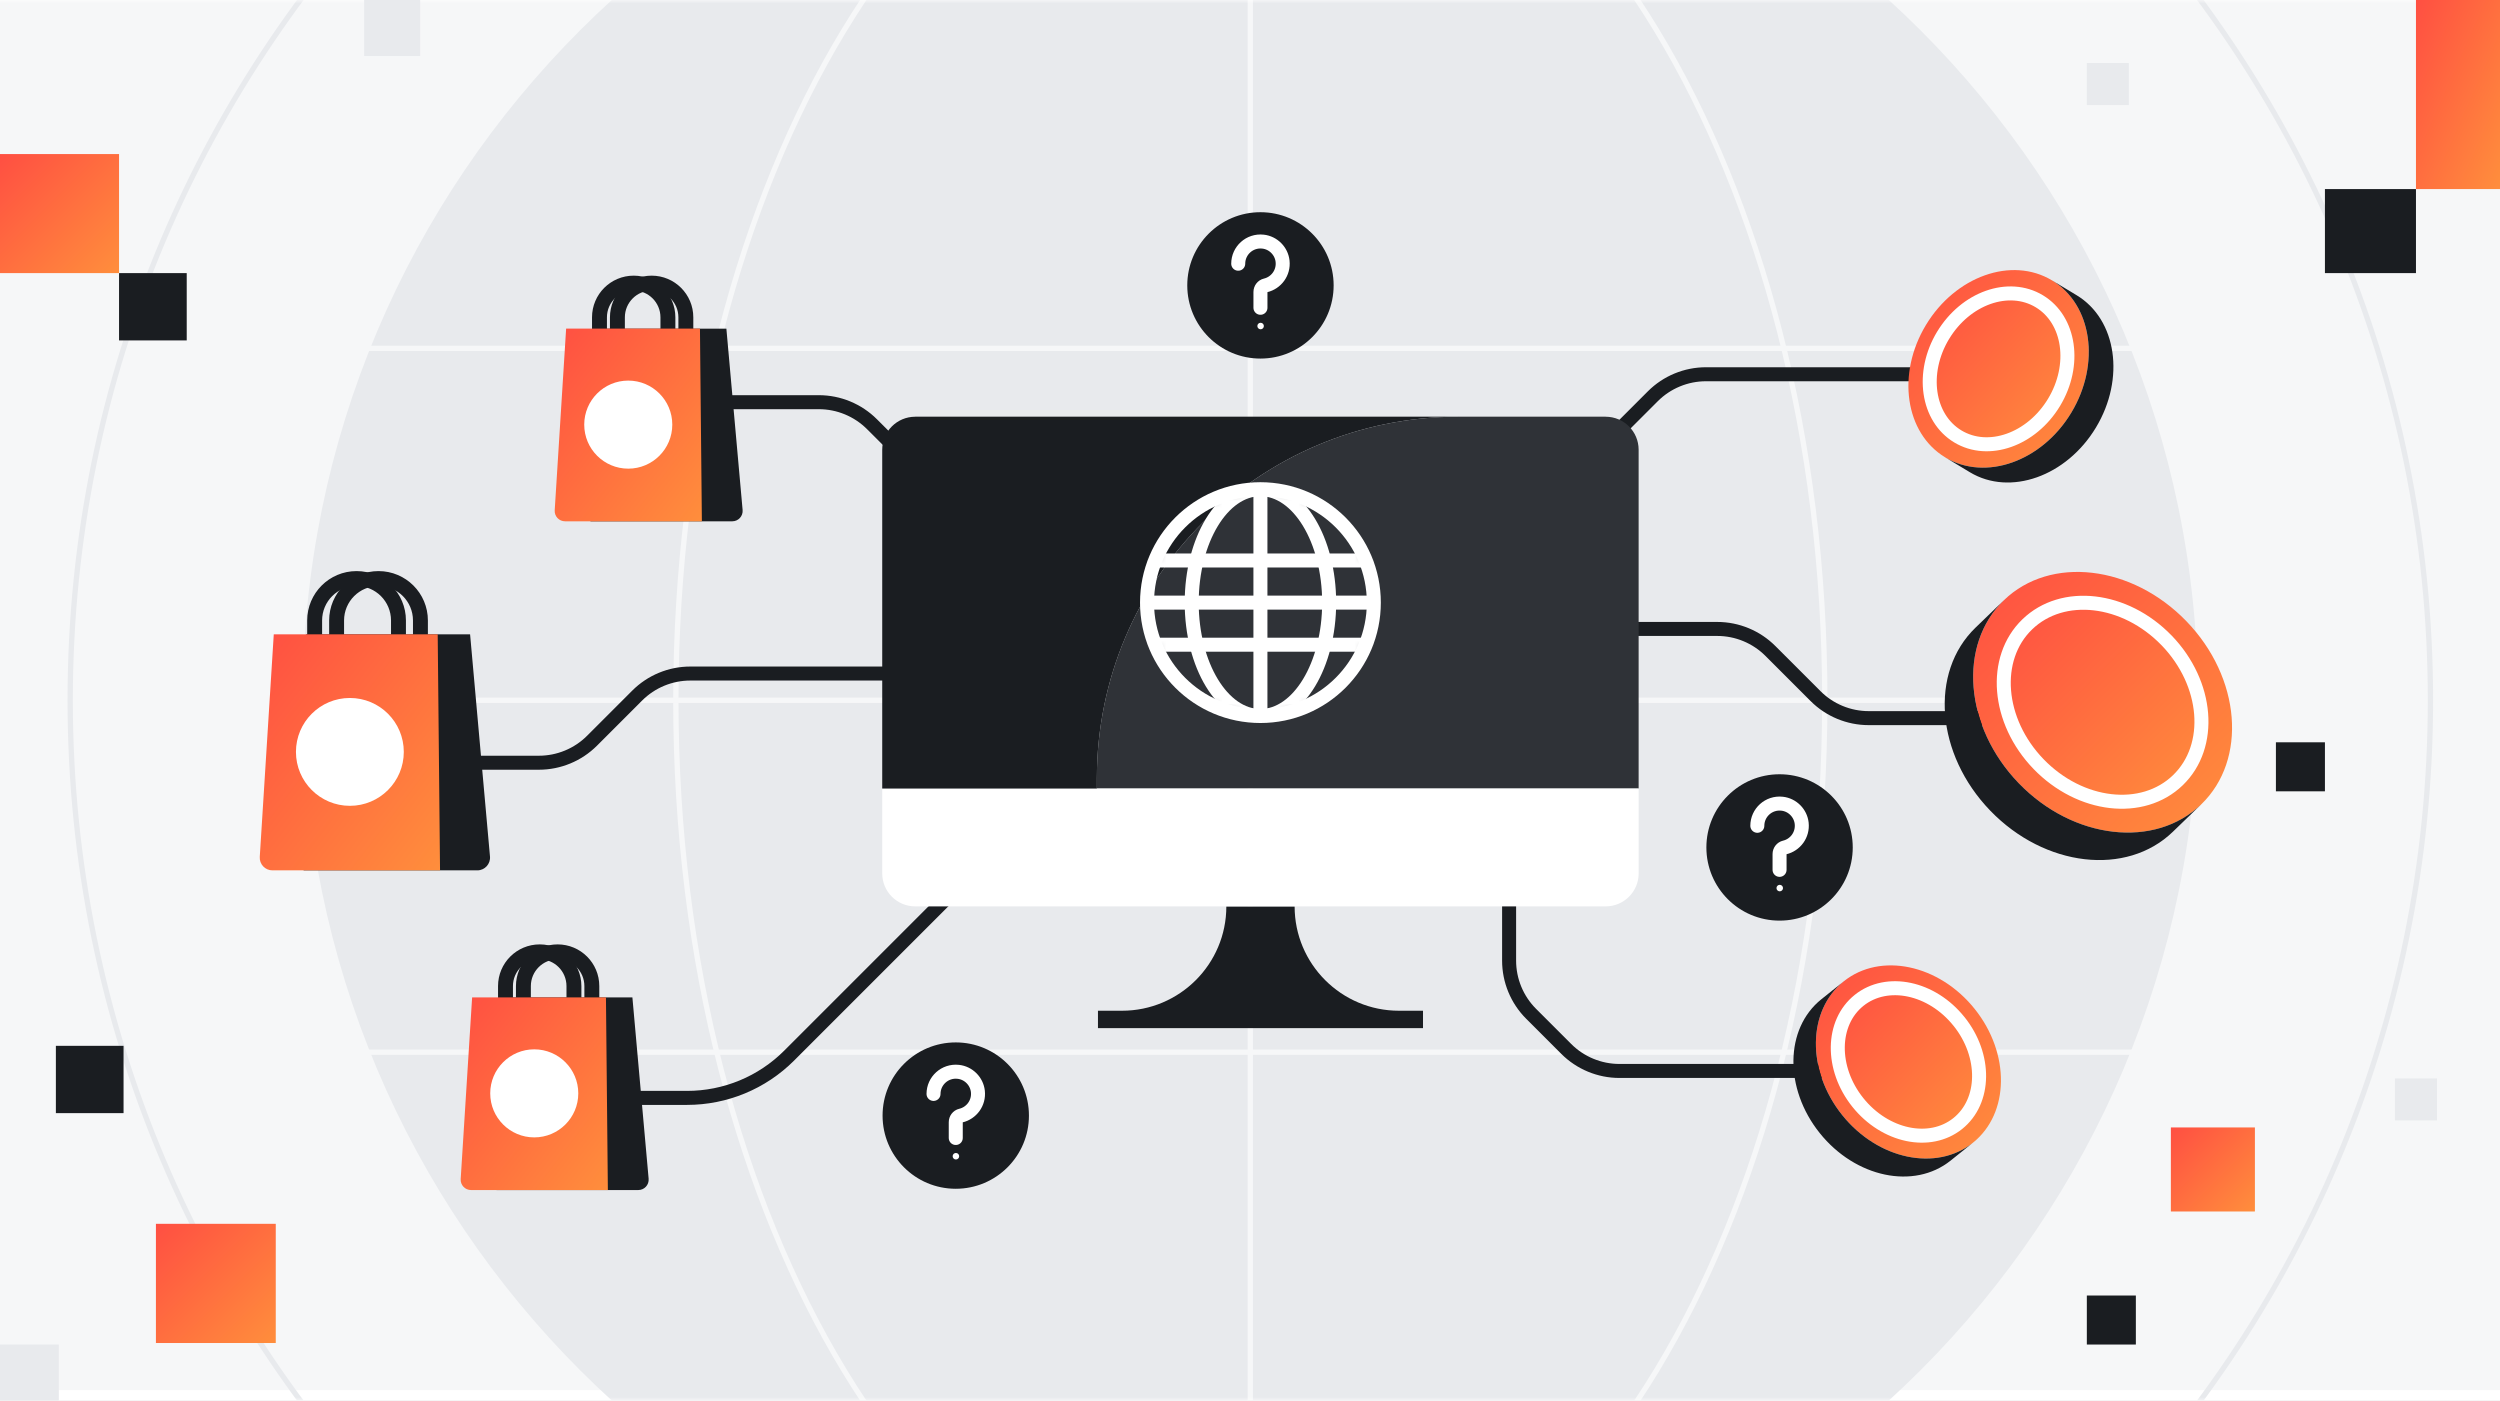 <svg width="357" height="200" viewBox="0 0 357 200" fill="none" xmlns="http://www.w3.org/2000/svg">
<rect x="0" y="0" width="357" height="200" fill="#808080" stroke="none"/>
<g clip-path="url(#clip0_512_880)">
<rect width="357" height="200" fill="#F6F7F8"/>
<g clip-path="url(#clip1_512_880)">
<rect width="357" height="200" fill="#F6F7F8"/>
<g clip-path="url(#clip2_512_880)">
<rect width="509.091" height="200" transform="translate(-76)" fill="white"/>
<mask id="mask0_512_880" style="mask-type:luminance" maskUnits="userSpaceOnUse" x="-76" y="0" width="510" height="201">
<path d="M433.091 0H-76V200H433.091V0Z" fill="white"/>
</mask>
<g mask="url(#mask0_512_880)">
<path d="M433.091 0H-76V198.504H433.091V0Z" fill="#F6F7F8"/>
<path d="M178.546 235.326C253.284 235.326 313.871 174.739 313.871 100C313.871 25.262 253.284 -35.326 178.546 -35.326C103.807 -35.326 43.22 25.262 43.22 100C43.22 174.739 103.807 235.326 178.546 235.326Z" fill="#E8EAED"/>
<path d="M178.546 268.523C271.618 268.523 347.068 193.073 347.068 100C347.068 6.928 271.618 -68.523 178.546 -68.523C85.473 -68.523 10.023 6.928 10.023 100C10.023 193.073 85.473 268.523 178.546 268.523Z" stroke="#E8EAED" stroke-width="0.758" stroke-miterlimit="10"/>
<path d="M178.546 235.326C223.852 235.326 260.58 174.739 260.58 100C260.58 25.262 223.852 -35.326 178.546 -35.326C133.239 -35.326 96.511 25.262 96.511 100C96.511 174.739 133.239 235.326 178.546 235.326Z" stroke="#F6F7F8" stroke-width="0.758" stroke-miterlimit="10"/>
<path d="M313.871 100H43.22" stroke="#F6F7F8" stroke-width="0.758" stroke-miterlimit="10"/>
<path d="M313.871 49.746H43.22" stroke="#F6F7F8" stroke-width="0.758" stroke-miterlimit="10"/>
<path d="M313.871 150.254H43.22" stroke="#F6F7F8" stroke-width="0.758" stroke-miterlimit="10"/>
<path d="M178.546 -35.326V235.326" stroke="#F6F7F8" stroke-width="0.758" stroke-miterlimit="10"/>
</g>
</g>
</g>
<g clip-path="url(#clip3_512_880)">
<path d="M17.643 149.344H7.979V158.956H17.643V149.344Z" fill="#1A1D21"/>
<path d="M26.664 39H17V48.612H26.664V39Z" fill="#1A1D21"/>
<path d="M39.378 174.761H22.265V191.782H39.378V174.761Z" fill="url(#paint0_linear_512_880)"/>
<path d="M17 22H0V39H17V22Z" fill="url(#paint1_linear_512_880)"/>
<path d="M8.403 192H0V200.358H8.403V192Z" fill="#E8EAED"/>
<path d="M60 0H52V8H60V0Z" fill="#E8EAED"/>
<path d="M345 27H332V39H345V27Z" fill="#1A1D21"/>
<path d="M357 0H345V27H357V0Z" fill="url(#paint2_linear_512_880)"/>
<path d="M332 106H325V113H332V106Z" fill="#1A1D21"/>
<path d="M305 185H298V192H305V185Z" fill="#1A1D21"/>
<path d="M322 161H310V173H322V161Z" fill="url(#paint3_linear_512_880)"/>
<path d="M348 154H342V160H348V154Z" fill="#E8EAED"/>
<path d="M304 9H298V15H304V9Z" fill="#E8EAED"/>
</g>
<path d="M49.962 108.917H76.951C79.803 108.917 82.534 107.784 84.549 105.769L90.989 99.329C93.004 97.314 95.739 96.182 98.587 96.182H135.765" stroke="#1A1D21" stroke-width="2" stroke-miterlimit="10"/>
<path d="M135.765 71.822L124.523 60.58C122.507 58.564 119.773 57.432 116.924 57.432H87.159" stroke="#1A1D21" stroke-width="2" stroke-miterlimit="10"/>
<path d="M60.038 94.587V88.602C60.038 85.295 57.36 82.617 54.053 82.617C50.746 82.617 48.068 85.295 48.068 88.602V94.587" stroke="#1A1D21" stroke-width="2.13" stroke-miterlimit="10"/>
<path d="M56.902 94.587V88.602C56.902 85.295 54.224 82.617 50.917 82.617C47.61 82.617 44.932 85.295 44.932 88.602V94.587" stroke="#1A1D21" stroke-width="2.13" stroke-miterlimit="10"/>
<path d="M68.163 124.288H43.352L43.72 90.583H67.129L69.97 122.311C70.064 123.371 69.227 124.288 68.163 124.288Z" fill="#1A1D21"/>
<path d="M62.837 124.288H38.906C37.856 124.288 37.027 123.405 37.095 122.36L39.095 90.583H62.504L62.837 124.288Z" fill="url(#paint4_linear_512_880)"/>
<path d="M49.962 115.072C54.215 115.072 57.663 111.624 57.663 107.371C57.663 103.118 54.215 99.67 49.962 99.67C45.709 99.67 42.261 103.118 42.261 107.371C42.261 111.624 45.709 115.072 49.962 115.072Z" fill="white"/>
<path d="M215.5 122.985V137.174C215.5 140.026 216.632 142.757 218.647 144.773L223.659 149.784C225.674 151.799 228.409 152.932 231.257 152.932H275.7" stroke="#1A1D21" stroke-width="2" stroke-miterlimit="10"/>
<path d="M293.844 102.549H266.856C264.003 102.549 261.272 101.417 259.257 99.401L252.818 92.962C250.803 90.947 248.068 89.814 245.219 89.814H208.041" stroke="#1A1D21" stroke-width="2" stroke-miterlimit="10"/>
<path d="M224.776 67.833L236.018 56.591C238.034 54.576 240.768 53.443 243.617 53.443H273.382" stroke="#1A1D21" stroke-width="2" stroke-miterlimit="10"/>
<path d="M286.167 85.704C292.78 79.314 304.447 80.667 312.223 88.716C320.004 96.769 320.951 108.473 314.337 114.864C307.727 121.25 296.061 119.905 288.28 111.852C280.504 103.803 279.557 92.095 286.167 85.704ZM309.394 91.451C303.454 85.303 294.549 84.276 289.5 89.155C284.454 94.03 285.174 102.97 291.114 109.114C297.053 115.258 305.958 116.288 311.007 111.413C316.057 106.534 315.337 97.599 309.398 91.451H309.394Z" fill="url(#paint5_linear_512_880)"/>
<path d="M289.496 89.151C294.545 84.273 303.451 85.299 309.39 91.447C315.329 97.595 316.053 106.53 311 111.409C305.954 116.284 297.045 115.258 291.106 109.11C285.167 102.962 284.443 94.026 289.492 89.151H289.496Z" fill="url(#paint6_linear_512_880)"/>
<path d="M282.106 89.625L286.167 85.701C279.557 92.087 280.504 103.795 288.28 111.848C296.06 119.901 307.727 121.246 314.337 114.86L310.276 118.784C303.663 125.174 292 123.826 284.22 115.773C276.439 107.72 275.492 96.015 282.106 89.625Z" fill="#1A1D21"/>
<path d="M309.394 91.451C315.333 97.599 316.057 106.534 311.004 111.413C305.958 116.288 297.049 115.261 291.11 109.114C285.17 102.966 284.447 94.03 289.496 89.155C294.545 84.276 303.451 85.303 309.39 91.451H309.394Z" stroke="white" stroke-width="2" stroke-linecap="round" stroke-linejoin="round"/>
<path d="M277.78 65.314C272.045 61.856 270.81 53.398 275.019 46.417C279.227 39.436 287.284 36.58 293.019 40.034C298.75 43.489 299.988 51.951 295.78 58.932C291.572 65.913 283.511 68.769 277.78 65.314ZM277.473 47.894C274.261 53.223 275.204 59.682 279.583 62.322C283.958 64.958 290.113 62.78 293.325 57.451C296.538 52.121 295.594 45.663 291.219 43.023C286.841 40.383 280.689 42.564 277.477 47.894H277.473Z" fill="url(#paint7_linear_512_880)"/>
<path d="M279.583 62.322C275.204 59.682 274.261 53.224 277.473 47.894C280.685 42.564 286.837 40.383 291.216 43.023C295.591 45.659 296.534 52.121 293.322 57.451C290.109 62.78 283.958 64.962 279.579 62.322H279.583Z" fill="url(#paint8_linear_512_880)"/>
<path d="M281.299 67.436L277.78 65.314C283.511 68.769 291.572 65.913 295.78 58.932C299.988 51.951 298.75 43.489 293.019 40.034L296.537 42.155C302.272 45.614 303.507 54.072 299.299 61.053C295.091 68.034 287.034 70.89 281.299 67.436Z" fill="#1A1D21"/>
<path d="M277.473 47.894C280.685 42.564 286.837 40.383 291.216 43.023C295.591 45.659 296.534 52.121 293.322 57.451C290.109 62.78 283.958 64.962 279.579 62.322C275.2 59.682 274.257 53.224 277.469 47.894H277.473Z" stroke="white" stroke-width="2" stroke-linecap="round" stroke-linejoin="round"/>
<path d="M263.3 140.125C268.527 135.943 276.895 137.712 281.985 144.076C287.08 150.439 286.97 158.989 281.743 163.174C276.52 167.356 268.152 165.591 263.057 159.223C257.967 152.86 258.073 144.31 263.3 140.125ZM279.751 145.863C275.86 141.004 269.474 139.655 265.485 142.848C261.497 146.042 261.413 152.568 265.304 157.428C269.194 162.288 275.58 163.636 279.569 160.443C283.557 157.25 283.645 150.723 279.754 145.863H279.751Z" fill="url(#paint9_linear_512_880)"/>
<path d="M265.482 142.852C269.474 139.659 275.86 141.007 279.747 145.867C283.633 150.727 283.554 157.254 279.561 160.447C275.569 163.64 269.186 162.291 265.296 157.432C261.406 152.572 261.489 146.045 265.478 142.852H265.482Z" fill="url(#paint10_linear_512_880)"/>
<path d="M260.091 142.693L263.3 140.125C258.076 144.307 257.966 152.86 263.057 159.223C268.152 165.587 276.516 167.356 281.743 163.174L278.535 165.742C273.307 169.924 264.944 168.159 259.849 161.792C254.758 155.428 254.864 146.879 260.091 142.693Z" fill="#1A1D21"/>
<path d="M279.751 145.863C283.641 150.723 283.557 157.25 279.565 160.443C275.573 163.636 269.19 162.288 265.3 157.428C261.41 152.568 261.493 146.041 265.482 142.848C269.474 139.655 275.86 141.004 279.747 145.863H279.751Z" stroke="white" stroke-width="2" stroke-linecap="round" stroke-linejoin="round"/>
<path d="M254.122 131.466C259.893 131.466 264.572 126.787 264.572 121.015C264.572 115.243 259.893 110.564 254.122 110.564C248.35 110.564 243.671 115.243 243.671 121.015C243.671 126.787 248.35 131.466 254.122 131.466Z" fill="#1A1D21"/>
<path d="M254.121 124.216V121.962C254.121 121.519 254.416 121.121 254.848 121.019C256.363 120.663 257.461 119.223 257.28 117.564C257.121 116.106 255.942 114.928 254.484 114.769C252.567 114.557 250.946 116.053 250.946 117.924" stroke="white" stroke-width="2" stroke-linecap="round" stroke-linejoin="round"/>
<path d="M254.147 127.284C254.404 127.284 254.613 127.075 254.613 126.818C254.613 126.561 254.404 126.352 254.147 126.352C253.89 126.352 253.681 126.561 253.681 126.818C253.681 127.075 253.89 127.284 254.147 127.284Z" fill="white"/>
<path d="M179.993 51.205C185.765 51.205 190.444 46.526 190.444 40.754C190.444 34.982 185.765 30.303 179.993 30.303C174.221 30.303 169.542 34.982 169.542 40.754C169.542 46.526 174.221 51.205 179.993 51.205Z" fill="#1A1D21"/>
<path d="M179.992 43.951V41.697C179.992 41.254 180.288 40.856 180.719 40.754C182.234 40.398 183.333 38.958 183.151 37.299C182.992 35.841 181.814 34.663 180.356 34.504C178.439 34.292 176.818 35.788 176.818 37.659" stroke="white" stroke-width="2" stroke-linecap="round" stroke-linejoin="round"/>
<path d="M180.015 47.023C180.272 47.023 180.481 46.814 180.481 46.557C180.481 46.299 180.272 46.091 180.015 46.091C179.757 46.091 179.549 46.299 179.549 46.557C179.549 46.814 179.757 47.023 180.015 47.023Z" fill="white"/>
<path d="M136.481 169.757C142.253 169.757 146.932 165.079 146.932 159.307C146.932 153.535 142.253 148.856 136.481 148.856C130.71 148.856 126.031 153.535 126.031 159.307C126.031 165.079 130.71 169.757 136.481 169.757Z" fill="#1A1D21"/>
<path d="M136.482 162.504V160.25C136.482 159.807 136.777 159.409 137.209 159.307C138.724 158.951 139.823 157.511 139.641 155.852C139.482 154.394 138.304 153.216 136.845 153.057C134.929 152.845 133.307 154.341 133.307 156.212" stroke="white" stroke-width="2" stroke-linecap="round" stroke-linejoin="round"/>
<path d="M136.504 165.576C136.762 165.576 136.97 165.367 136.97 165.11C136.97 164.853 136.762 164.644 136.504 164.644C136.247 164.644 136.039 164.853 136.039 165.11C136.039 165.367 136.247 165.576 136.504 165.576Z" fill="white"/>
<path d="M139.216 124.216L112.686 150.746C108.822 154.61 103.58 156.78 98.117 156.78H76.296" stroke="#1A1D21" stroke-width="2" stroke-miterlimit="10"/>
<path d="M97.939 50.201V45.314C97.939 42.617 95.753 40.428 93.053 40.428C90.356 40.428 88.166 42.614 88.166 45.314V50.201" stroke="#1A1D21" stroke-width="2.13" stroke-miterlimit="10"/>
<path d="M95.378 50.201V45.314C95.378 42.617 93.193 40.428 90.492 40.428C87.795 40.428 85.606 42.614 85.606 45.314V50.201" stroke="#1A1D21" stroke-width="2.13" stroke-miterlimit="10"/>
<path d="M104.568 74.443H84.318L84.617 46.932H103.727L106.045 72.829C106.121 73.697 105.439 74.443 104.568 74.443Z" fill="#1A1D21"/>
<path d="M100.223 74.443H80.689C79.833 74.443 79.155 73.723 79.212 72.867L80.844 46.928H99.954L100.227 74.439L100.223 74.443Z" fill="url(#paint11_linear_512_880)"/>
<path d="M89.716 66.924C93.188 66.924 96.003 64.109 96.003 60.636C96.003 57.164 93.188 54.348 89.716 54.348C86.243 54.348 83.428 57.164 83.428 60.636C83.428 64.109 86.243 66.924 89.716 66.924Z" fill="white"/>
<path d="M84.515 145.697V140.811C84.515 138.114 82.329 135.924 79.628 135.924C76.931 135.924 74.742 138.11 74.742 140.811V145.697" stroke="#1A1D21" stroke-width="2.13" stroke-miterlimit="10"/>
<path d="M81.958 145.697V140.811C81.958 138.114 79.772 135.924 77.072 135.924C74.375 135.924 72.185 138.11 72.185 140.811V145.697" stroke="#1A1D21" stroke-width="2.13" stroke-miterlimit="10"/>
<path d="M91.147 169.939H70.897L71.197 142.428H90.306L92.625 168.326C92.7 169.193 92.019 169.939 91.147 169.939Z" fill="#1A1D21"/>
<path d="M86.799 169.939H67.265C66.409 169.939 65.731 169.22 65.787 168.364L67.42 142.424H86.53L86.803 169.936L86.799 169.939Z" fill="url(#paint12_linear_512_880)"/>
<path d="M76.291 162.42C79.764 162.42 82.579 159.605 82.579 156.132C82.579 152.66 79.764 149.845 76.291 149.845C72.819 149.845 70.003 152.66 70.003 156.132C70.003 159.605 72.819 162.42 76.291 162.42Z" fill="white"/>
<path d="M175.122 129.432C175.122 137.663 168.448 144.333 160.22 144.333H156.789V146.822H203.205V144.333H199.773C191.542 144.333 184.872 137.659 184.872 129.432" fill="#1A1D21"/>
<path d="M229.289 59.504H208.258C179.747 59.504 156.63 82.617 156.63 111.132V112.598H233.997V64.22C233.997 61.617 231.887 59.508 229.285 59.508L229.289 59.504Z" fill="#2F3237"/>
<path d="M234.001 112.598V124.72C234.001 127.322 231.891 129.432 229.289 129.432H130.694C128.092 129.432 125.982 127.322 125.982 124.72V112.598H234.001Z" fill="white"/>
<path d="M130.694 59.504H208.262C179.751 59.504 156.633 82.617 156.633 111.132V112.598H125.982V64.22C125.982 61.617 128.092 59.508 130.694 59.508V59.504Z" fill="#1A1D21"/>
<path d="M179.989 102.246C188.933 102.246 196.183 94.996 196.183 86.053C196.183 77.11 188.933 69.86 179.989 69.86C171.046 69.86 163.796 77.11 163.796 86.053C163.796 94.996 171.046 102.246 179.989 102.246Z" stroke="white" stroke-width="2" stroke-miterlimit="10"/>
<mask id="mask1_512_880" style="mask-type:luminance" maskUnits="userSpaceOnUse" x="163" y="69" width="34" height="34">
<path d="M179.989 102.246C188.933 102.246 196.183 94.996 196.183 86.053C196.183 77.11 188.933 69.86 179.989 69.86C171.046 69.86 163.796 77.11 163.796 86.053C163.796 94.996 171.046 102.246 179.989 102.246Z" fill="white"/>
</mask>
<g mask="url(#mask1_512_880)">
<path d="M179.989 102.246C185.41 102.246 189.804 94.996 189.804 86.053C189.804 77.11 185.41 69.86 179.989 69.86C174.569 69.86 170.175 77.11 170.175 86.053C170.175 94.996 174.569 102.246 179.989 102.246Z" stroke="white" stroke-width="2" stroke-miterlimit="10"/>
<path d="M196.183 86.053H163.8" stroke="white" stroke-width="2" stroke-miterlimit="10"/>
<path d="M196.183 80.038H163.8" stroke="white" stroke-width="2" stroke-miterlimit="10"/>
<path d="M196.183 92.064H163.8" stroke="white" stroke-width="2" stroke-miterlimit="10"/>
<path d="M179.989 69.86V102.242" stroke="white" stroke-width="2" stroke-miterlimit="10"/>
</g>
</g>
<defs>
<linearGradient id="paint0_linear_512_880" x1="22.265" y1="174.761" x2="39.286" y2="191.874" gradientUnits="userSpaceOnUse">
<stop stop-color="#FF4F42"/>
<stop offset="1" stop-color="#FF8E3C"/>
</linearGradient>
<linearGradient id="paint1_linear_512_880" x1="0" y1="22" x2="17" y2="39" gradientUnits="userSpaceOnUse">
<stop stop-color="#FF4F42"/>
<stop offset="1" stop-color="#FF8E3C"/>
</linearGradient>
<linearGradient id="paint2_linear_512_880" x1="345" y1="0" x2="365.041" y2="8.907" gradientUnits="userSpaceOnUse">
<stop stop-color="#FF4F42"/>
<stop offset="1" stop-color="#FF8E3C"/>
</linearGradient>
<linearGradient id="paint3_linear_512_880" x1="310" y1="161" x2="322" y2="173" gradientUnits="userSpaceOnUse">
<stop stop-color="#FF4F42"/>
<stop offset="1" stop-color="#FF8E3C"/>
</linearGradient>
<linearGradient id="paint4_linear_512_880" x1="37.091" y1="90.583" x2="69.609" y2="115.423" gradientUnits="userSpaceOnUse">
<stop stop-color="#FF4F42"/>
<stop offset="1" stop-color="#FF8E3C"/>
</linearGradient>
<linearGradient id="paint5_linear_512_880" x1="281.768" y1="81.672" x2="318.99" y2="118.643" gradientUnits="userSpaceOnUse">
<stop stop-color="#FF4F42"/>
<stop offset="1" stop-color="#FF8E3C"/>
</linearGradient>
<linearGradient id="paint6_linear_512_880" x1="286.132" y1="86.071" x2="314.547" y2="114.302" gradientUnits="userSpaceOnUse">
<stop stop-color="#FF4F42"/>
<stop offset="1" stop-color="#FF8E3C"/>
</linearGradient>
<linearGradient id="paint7_linear_512_880" x1="272.521" y1="38.567" x2="300.618" y2="64.216" gradientUnits="userSpaceOnUse">
<stop stop-color="#FF4F42"/>
<stop offset="1" stop-color="#FF8E3C"/>
</linearGradient>
<linearGradient id="paint8_linear_512_880" x1="275.567" y1="41.901" x2="297.019" y2="61.481" gradientUnits="userSpaceOnUse">
<stop stop-color="#FF4F42"/>
<stop offset="1" stop-color="#FF8E3C"/>
</linearGradient>
<linearGradient id="paint9_linear_512_880" x1="259.308" y1="137.858" x2="286.867" y2="164.262" gradientUnits="userSpaceOnUse">
<stop stop-color="#FF4F42"/>
<stop offset="1" stop-color="#FF8E3C"/>
</linearGradient>
<linearGradient id="paint10_linear_512_880" x1="262.432" y1="141.121" x2="283.47" y2="161.28" gradientUnits="userSpaceOnUse">
<stop stop-color="#FF4F42"/>
<stop offset="1" stop-color="#FF8E3C"/>
</linearGradient>
<linearGradient id="paint11_linear_512_880" x1="79.208" y1="46.928" x2="105.755" y2="67.207" gradientUnits="userSpaceOnUse">
<stop stop-color="#FF4F42"/>
<stop offset="1" stop-color="#FF8E3C"/>
</linearGradient>
<linearGradient id="paint12_linear_512_880" x1="65.784" y1="142.424" x2="92.331" y2="162.703" gradientUnits="userSpaceOnUse">
<stop stop-color="#FF4F42"/>
<stop offset="1" stop-color="#FF8E3C"/>
</linearGradient>
<clipPath id="clip0_512_880">
<rect width="357" height="200" fill="white"/>
</clipPath>
<clipPath id="clip1_512_880">
<rect width="357" height="200" fill="white"/>
</clipPath>
<clipPath id="clip2_512_880">
<rect width="509.091" height="200" fill="white" transform="translate(-76)"/>
</clipPath>
<clipPath id="clip3_512_880">
<rect width="357" height="200" fill="white"/>
</clipPath>
</defs>
</svg>
